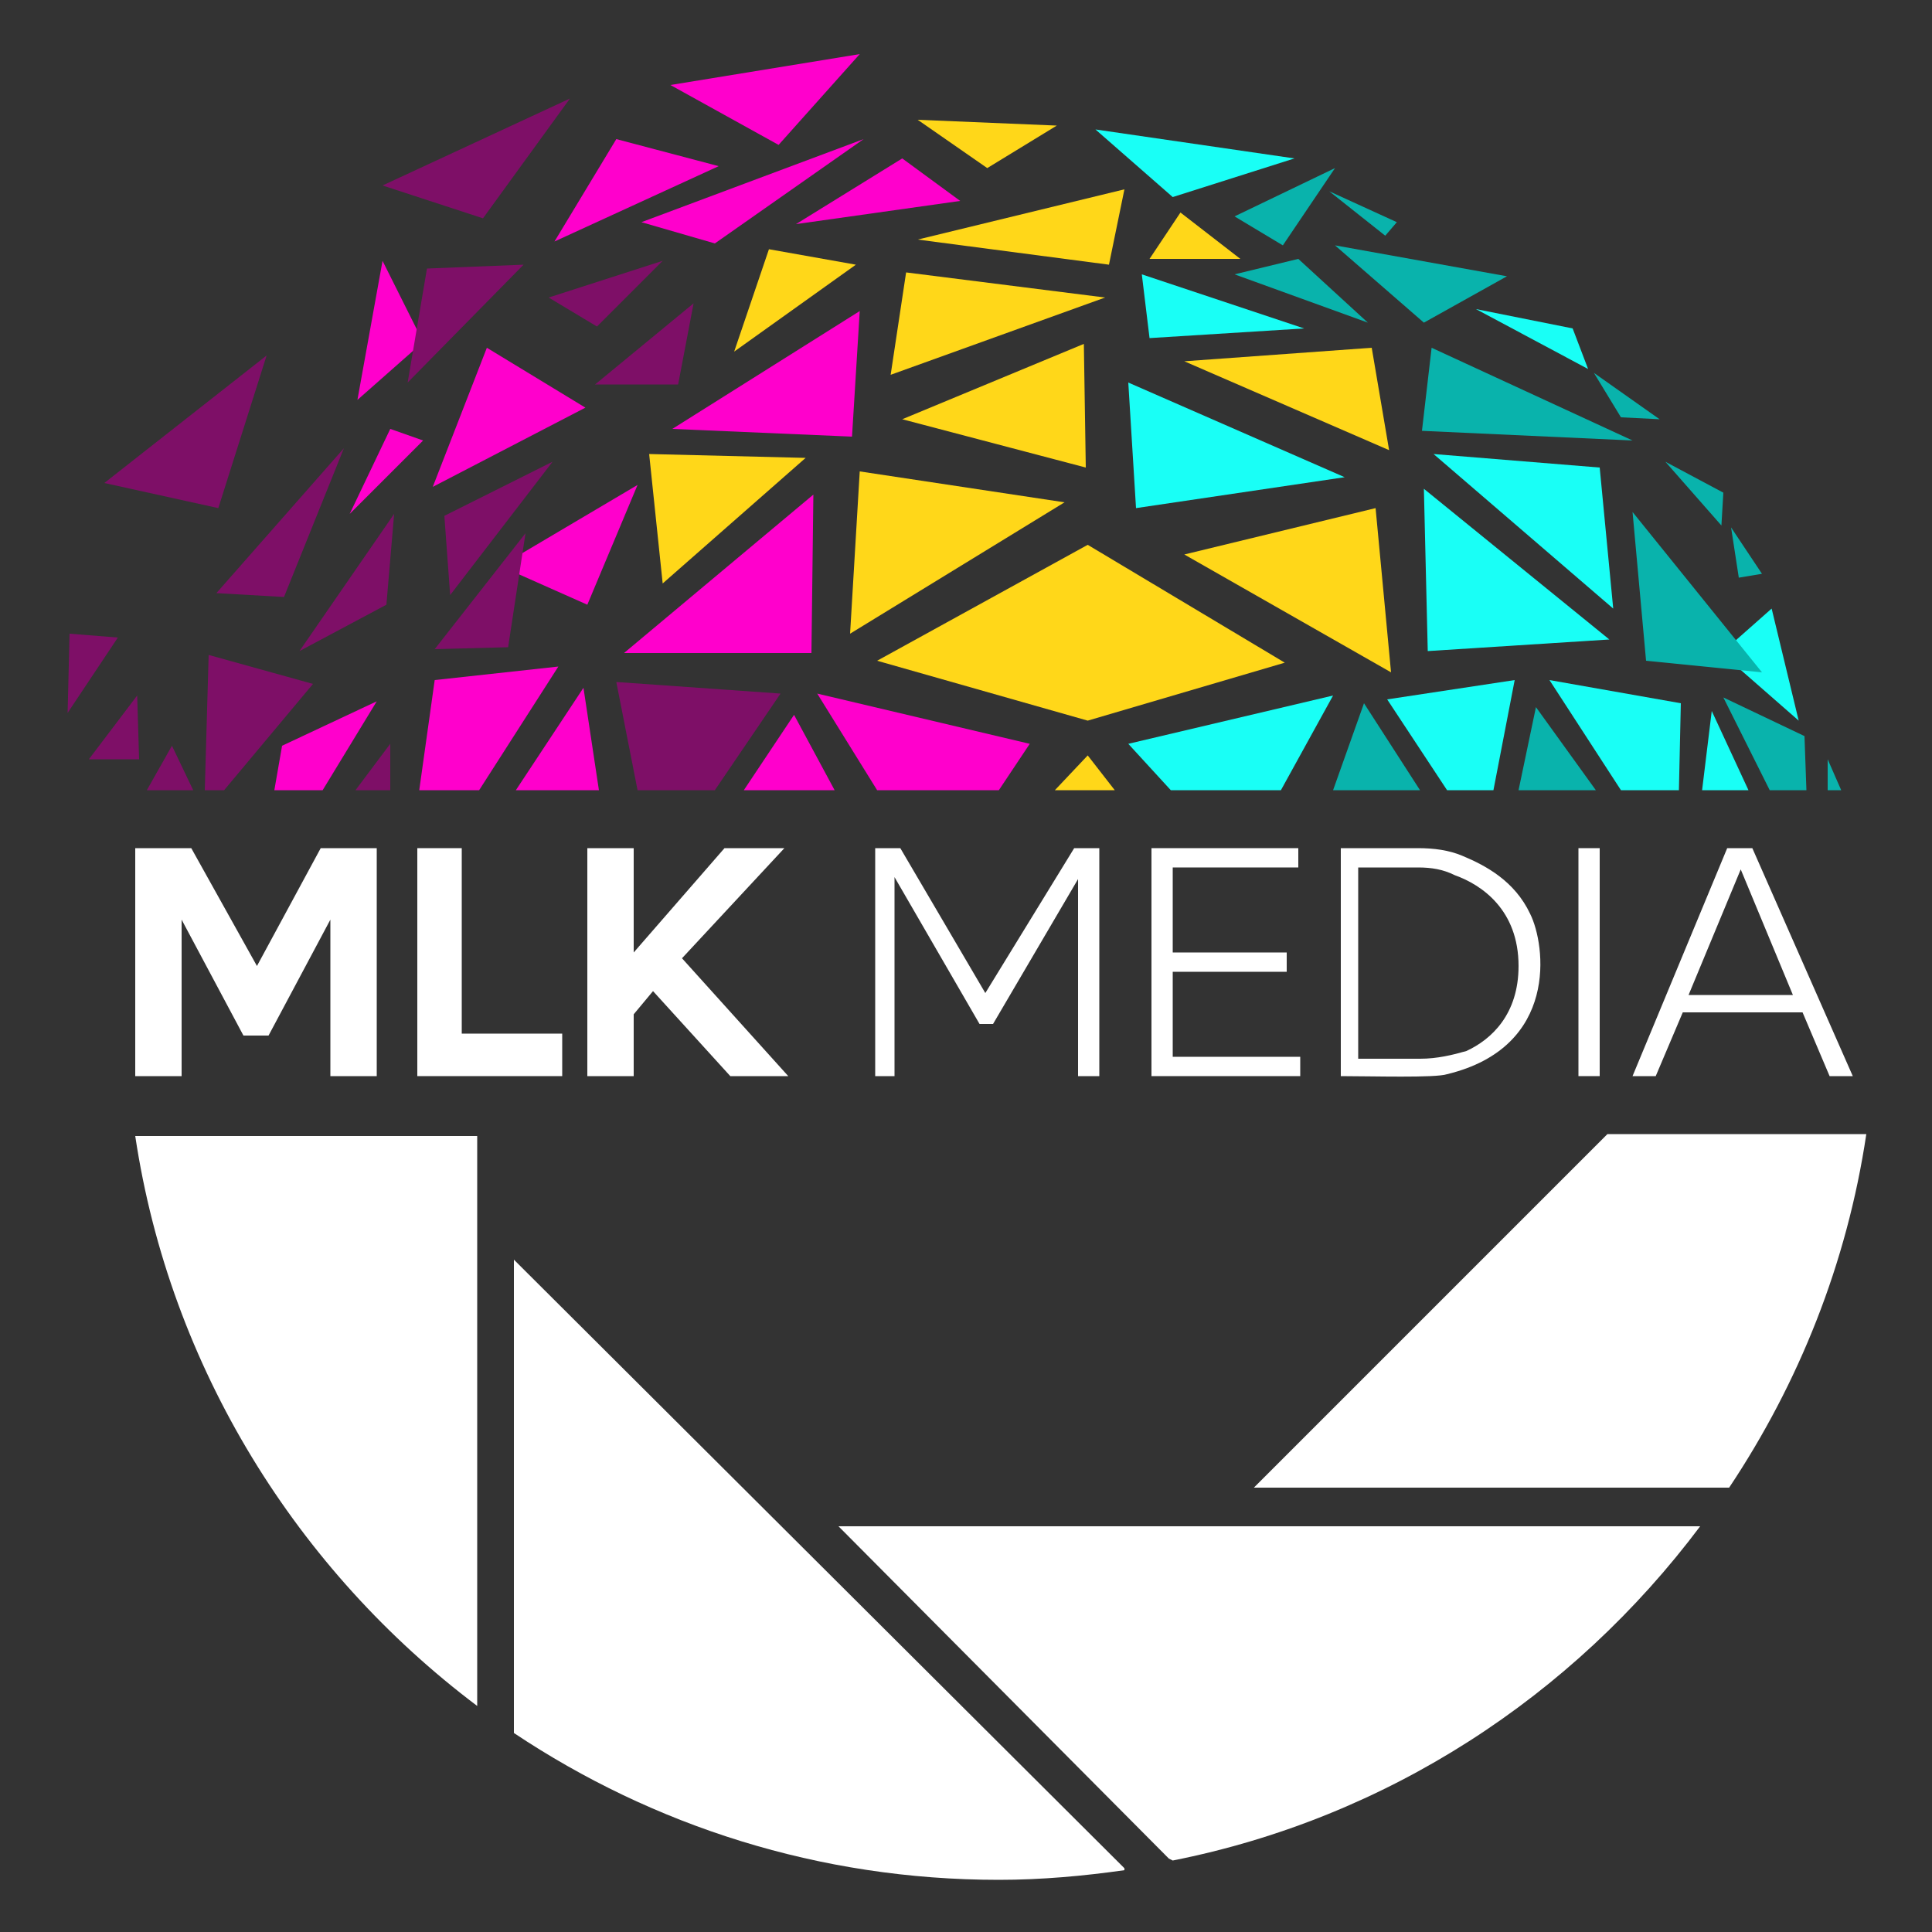 <?xml version="1.0" encoding="utf-8"?>
<!-- Generator: Adobe Illustrator 24.0.1, SVG Export Plug-In . SVG Version: 6.00 Build 0)  -->
<svg version="1.1" id="Layer_1" xmlns="http://www.w3.org/2000/svg" xmlns:xlink="http://www.w3.org/1999/xlink" x="0px" y="0px"
	 viewBox="0 0 100 100" style="enable-background:new 0 0 100 100;" xml:space="preserve">
<rect x="0" y="0" width="100" height="100" fill="#333333" stroke="none"/>
<style type="text/css">
	.st0{fill:#FFFFFF;}
	.st1{fill:#7E0F67;}
	.st2{fill:#19FFF6;}
	.st3{fill:#09B3AC;}
	.st4{fill:#FFD719;}
	.st5{fill:#FF00CC;}
</style>
<g>
	<path class="st0" d="M7,58.8c1.8,12,8.4,22.5,17.7,29.5l0-29.5H7z"/>
	<path class="st0" d="M26.6,65.2v24.5c7.2,4.8,15.8,7.6,25.1,7.6c2.2,0,4.4-0.2,6.5-0.5l0-0.1L26.6,65.2z"/>
	<path class="st0" d="M60.5,96.2l0.2,0.1C71.8,94.1,81.4,87.8,88,79H43.4L60.5,96.2z"/>
	<path class="st0" d="M64.9,77h24.6c3.6-5.4,6.1-11.6,7.1-18.3H83.2L64.9,77z"/>
	<polygon class="st0" points="7,55.7 9.4,55.7 9.4,47.6 12.6,53.6 13.9,53.6 17.1,47.6 17.1,55.7 19.5,55.7 19.5,43.9 16.6,43.9 
		13.3,50 9.9,43.9 7,43.9 	"/>
	<polygon class="st0" points="21.6,43.9 21.6,55.7 29.1,55.7 29.1,53.5 23.9,53.5 23.9,43.9 	"/>
	<polygon class="st0" points="30.4,43.9 30.4,55.7 32.8,55.7 32.8,52.5 33.8,51.3 37.8,55.7 40.8,55.7 35.3,49.6 40.6,43.9 
		37.5,43.9 32.8,49.3 32.8,43.9 	"/>
	<polygon class="st0" points="45.3,55.7 45.3,43.9 46.6,43.9 51,51.4 55.6,43.9 56.9,43.9 56.9,55.7 55.8,55.7 55.8,45.5 51.4,53 
		50.7,53 46.3,45.4 46.3,55.7 	"/>
	<polygon class="st0" points="59.6,43.9 59.6,55.7 67.3,55.7 67.3,54.7 60.7,54.7 60.7,50.3 66.6,50.3 66.6,49.3 60.7,49.3 
		60.7,44.9 67.2,44.9 67.2,43.9 	"/>
	<rect x="81.7" y="43.9" class="st0" width="1.1" height="11.8"/>
	<g>
		<path class="st0" d="M90.7,43.9h-1.3l-4.9,11.8h1.2l1.4-3.3h6.2l1.4,3.3h1.2L90.7,43.9z M87.4,51.5l2.7-6.5l2.7,6.5H87.4z"/>
	</g>
	<g>
		<path class="st0" d="M73.4,43.9h-4v11.8c1.6,0,4.9,0.1,5.5-0.1c5.8-1.4,5.1-6.7,4.3-8.3c-0.8-1.7-2.3-2.5-3.5-3
			C75,44,74.2,43.9,73.4,43.9z M73.5,54.8h-3.2v-9.9h3.1c0.7,0,1.3,0.1,1.9,0.4c1.4,0.5,3.3,1.8,3.3,4.7c0,2.5-1.4,3.8-2.7,4.4
			C75.2,54.6,74.4,54.8,73.5,54.8z"/>
	</g>
	<polygon class="st1" points="3.6,32.8 3.5,36.9 6.1,33 	"/>
	<polygon class="st1" points="7.1,36 7.2,39.3 4.6,39.3 	"/>
	<polygon class="st2" points="91.7,31.5 89.1,33.8 93.1,37.3 	"/>
	<polygon class="st3" points="84.5,26.5 85.2,34.2 91.2,34.8 	"/>
	<polygon class="st3" points="89.6,27.3 90,29.9 91.2,29.7 	"/>
	<polygon class="st3" points="86.2,23.9 89.1,27.2 89.2,25.5 	"/>
	<polygon class="st2" points="82.8,24.2 83.5,31.5 74.2,23.5 	"/>
	<polygon class="st2" points="73.7,25.3 83.3,33.1 73.9,33.7 	"/>
	<polygon class="st3" points="73.6,22.3 74.1,18 84.5,22.8 	"/>
	<polygon class="st3" points="82.5,19.3 83.9,21.6 85.9,21.7 	"/>
	<polygon class="st2" points="81.4,17 82.2,19.1 76.4,16 	"/>
	<polygon class="st3" points="69.1,12.7 73.7,16.7 78,14.3 	"/>
	<polygon class="st3" points="68.8,9.9 71.7,12.2 72.3,11.5 	"/>
	<polygon class="st3" points="69.1,8.7 66.4,12.7 63.9,11.2 	"/>
	<polygon class="st3" points="63.9,14.2 67.2,13.4 70.8,16.7 	"/>
	<polygon class="st4" points="59.5,13.4 61.1,11 64.2,13.4 	"/>
	<polygon class="st2" points="59.1,14.2 59.5,17.5 67.5,17 	"/>
	<polygon class="st4" points="61.3,18.7 71,18 71.9,23.3 	"/>
	<polygon class="st2" points="58.4,19.8 58.8,26.3 69.6,24.7 	"/>
	<polygon class="st4" points="61.3,28.7 71.2,26.3 72,34.8 	"/>
	<polygon class="st4" points="45.4,34.2 56.3,28.2 66.5,34.3 56.3,37.3 	"/>
	<polygon class="st5" points="32.3,33.8 42,33.8 42.1,25.6 	"/>
	<polygon class="st4" points="44.5,24.4 44,32.8 55.1,26 	"/>
	<polygon class="st4" points="46.7,21.7 56.1,17.8 56.2,24.2 	"/>
	<polygon class="st4" points="33.6,23.5 34.3,30.2 41.7,23.7 	"/>
	<polygon class="st5" points="33,25.1 25.9,29.3 30.4,31.3 	"/>
	<polygon class="st1" points="27.2,27.6 26.3,33.5 22.5,33.6 	"/>
	<polygon class="st1" points="23,26.7 23.3,30.8 28.6,23.9 	"/>
	<polygon class="st1" points="15.5,33.7 20.4,26.6 20,31.3 	"/>
	<polygon class="st1" points="11.2,30.7 14.7,30.9 17.8,23.2 	"/>
	<polygon class="st1" points="5.4,25 11.3,26.3 13.8,18.4 	"/>
	<polygon class="st5" points="20.2,22.2 18.1,26.6 21.9,22.8 	"/>
	<polygon class="st5" points="25.2,18 22.4,25.2 30.3,21.1 	"/>
	<polygon class="st5" points="19.8,13.5 21.9,17.7 18.5,20.7 	"/>
	<polygon class="st1" points="22.1,13.9 21.1,19.8 27.1,13.7 	"/>
	<polygon class="st5" points="34.8,22.2 44.1,22.6 44.5,16.1 	"/>
	<polygon class="st1" points="35.9,15.7 35.1,19.9 30.8,19.9 	"/>
	<polygon class="st1" points="34.3,13.5 30.9,16.9 28.4,15.4 	"/>
	<polygon class="st4" points="39.8,12.9 38,18.2 44.3,13.7 	"/>
	<polygon class="st4" points="46.9,14.1 46.1,19.4 57.2,15.4 	"/>
	<polygon class="st2" points="56.7,6.7 60.7,10.2 67,8.2 	"/>
	<polygon class="st4" points="58.2,9.8 57.4,13.7 47.5,12.4 	"/>
	<polygon class="st4" points="54.7,6.5 51.1,8.7 47.5,6.2 	"/>
	<polygon class="st5" points="41.2,11.6 46.7,8.2 49.7,10.4 	"/>
	<polygon class="st5" points="44.7,7.2 37,12.6 33.2,11.5 	"/>
	<polygon class="st5" points="34.7,4.4 40.3,7.5 44.5,2.8 	"/>
	<polygon class="st5" points="31.9,7.2 28.7,12.5 37.2,8.6 	"/>
	<polygon class="st1" points="29.5,5.1 25,11.3 19.8,9.6 	"/>
	<polygon class="st1" points="8.9,38.6 7.6,40.9 10,40.9 	"/>
	<polygon class="st1" points="16.2,35.4 10.8,33.9 10.6,40.9 11.6,40.9 	"/>
	<polygon class="st5" points="19.5,36.3 14.6,38.6 14.2,40.9 16.7,40.9 	"/>
	<polygon class="st1" points="20.2,38.5 18.4,40.9 20.2,40.9 	"/>
	<polygon class="st5" points="28.9,34.5 22.5,35.2 21.7,40.9 24.8,40.9 	"/>
	<polygon class="st5" points="30.2,35.6 26.7,40.9 31,40.9 	"/>
	<polygon class="st1" points="40.4,35.9 31.9,35.3 33,40.9 37,40.9 	"/>
	<polygon class="st5" points="41.1,37 38.5,40.9 43.2,40.9 	"/>
	<polygon class="st5" points="53.3,38.5 42.3,35.9 45.4,40.9 51.7,40.9 	"/>
	<polygon class="st4" points="56.3,39.1 54.6,40.9 57.7,40.9 	"/>
	<polygon class="st2" points="69,36 58.4,38.5 60.6,40.9 66.3,40.9 	"/>
	<polygon class="st3" points="70.6,36.4 69,40.9 73.5,40.9 	"/>
	<polygon class="st2" points="78.4,35.2 71.8,36.2 74.9,40.9 77.3,40.9 	"/>
	<polygon class="st3" points="79.5,36.6 78.6,40.9 82.6,40.9 	"/>
	<polygon class="st2" points="87,36.4 80.2,35.2 83.9,40.9 86.9,40.9 	"/>
	<polygon class="st2" points="88.6,36.8 88.1,40.9 90.5,40.9 	"/>
	<polygon class="st3" points="93.4,38.1 89.2,36.1 91.6,40.9 93.5,40.9 	"/>
	<polygon class="st3" points="94.6,39.3 94.6,40.9 95.3,40.9 	"/>
</g>
</svg>
